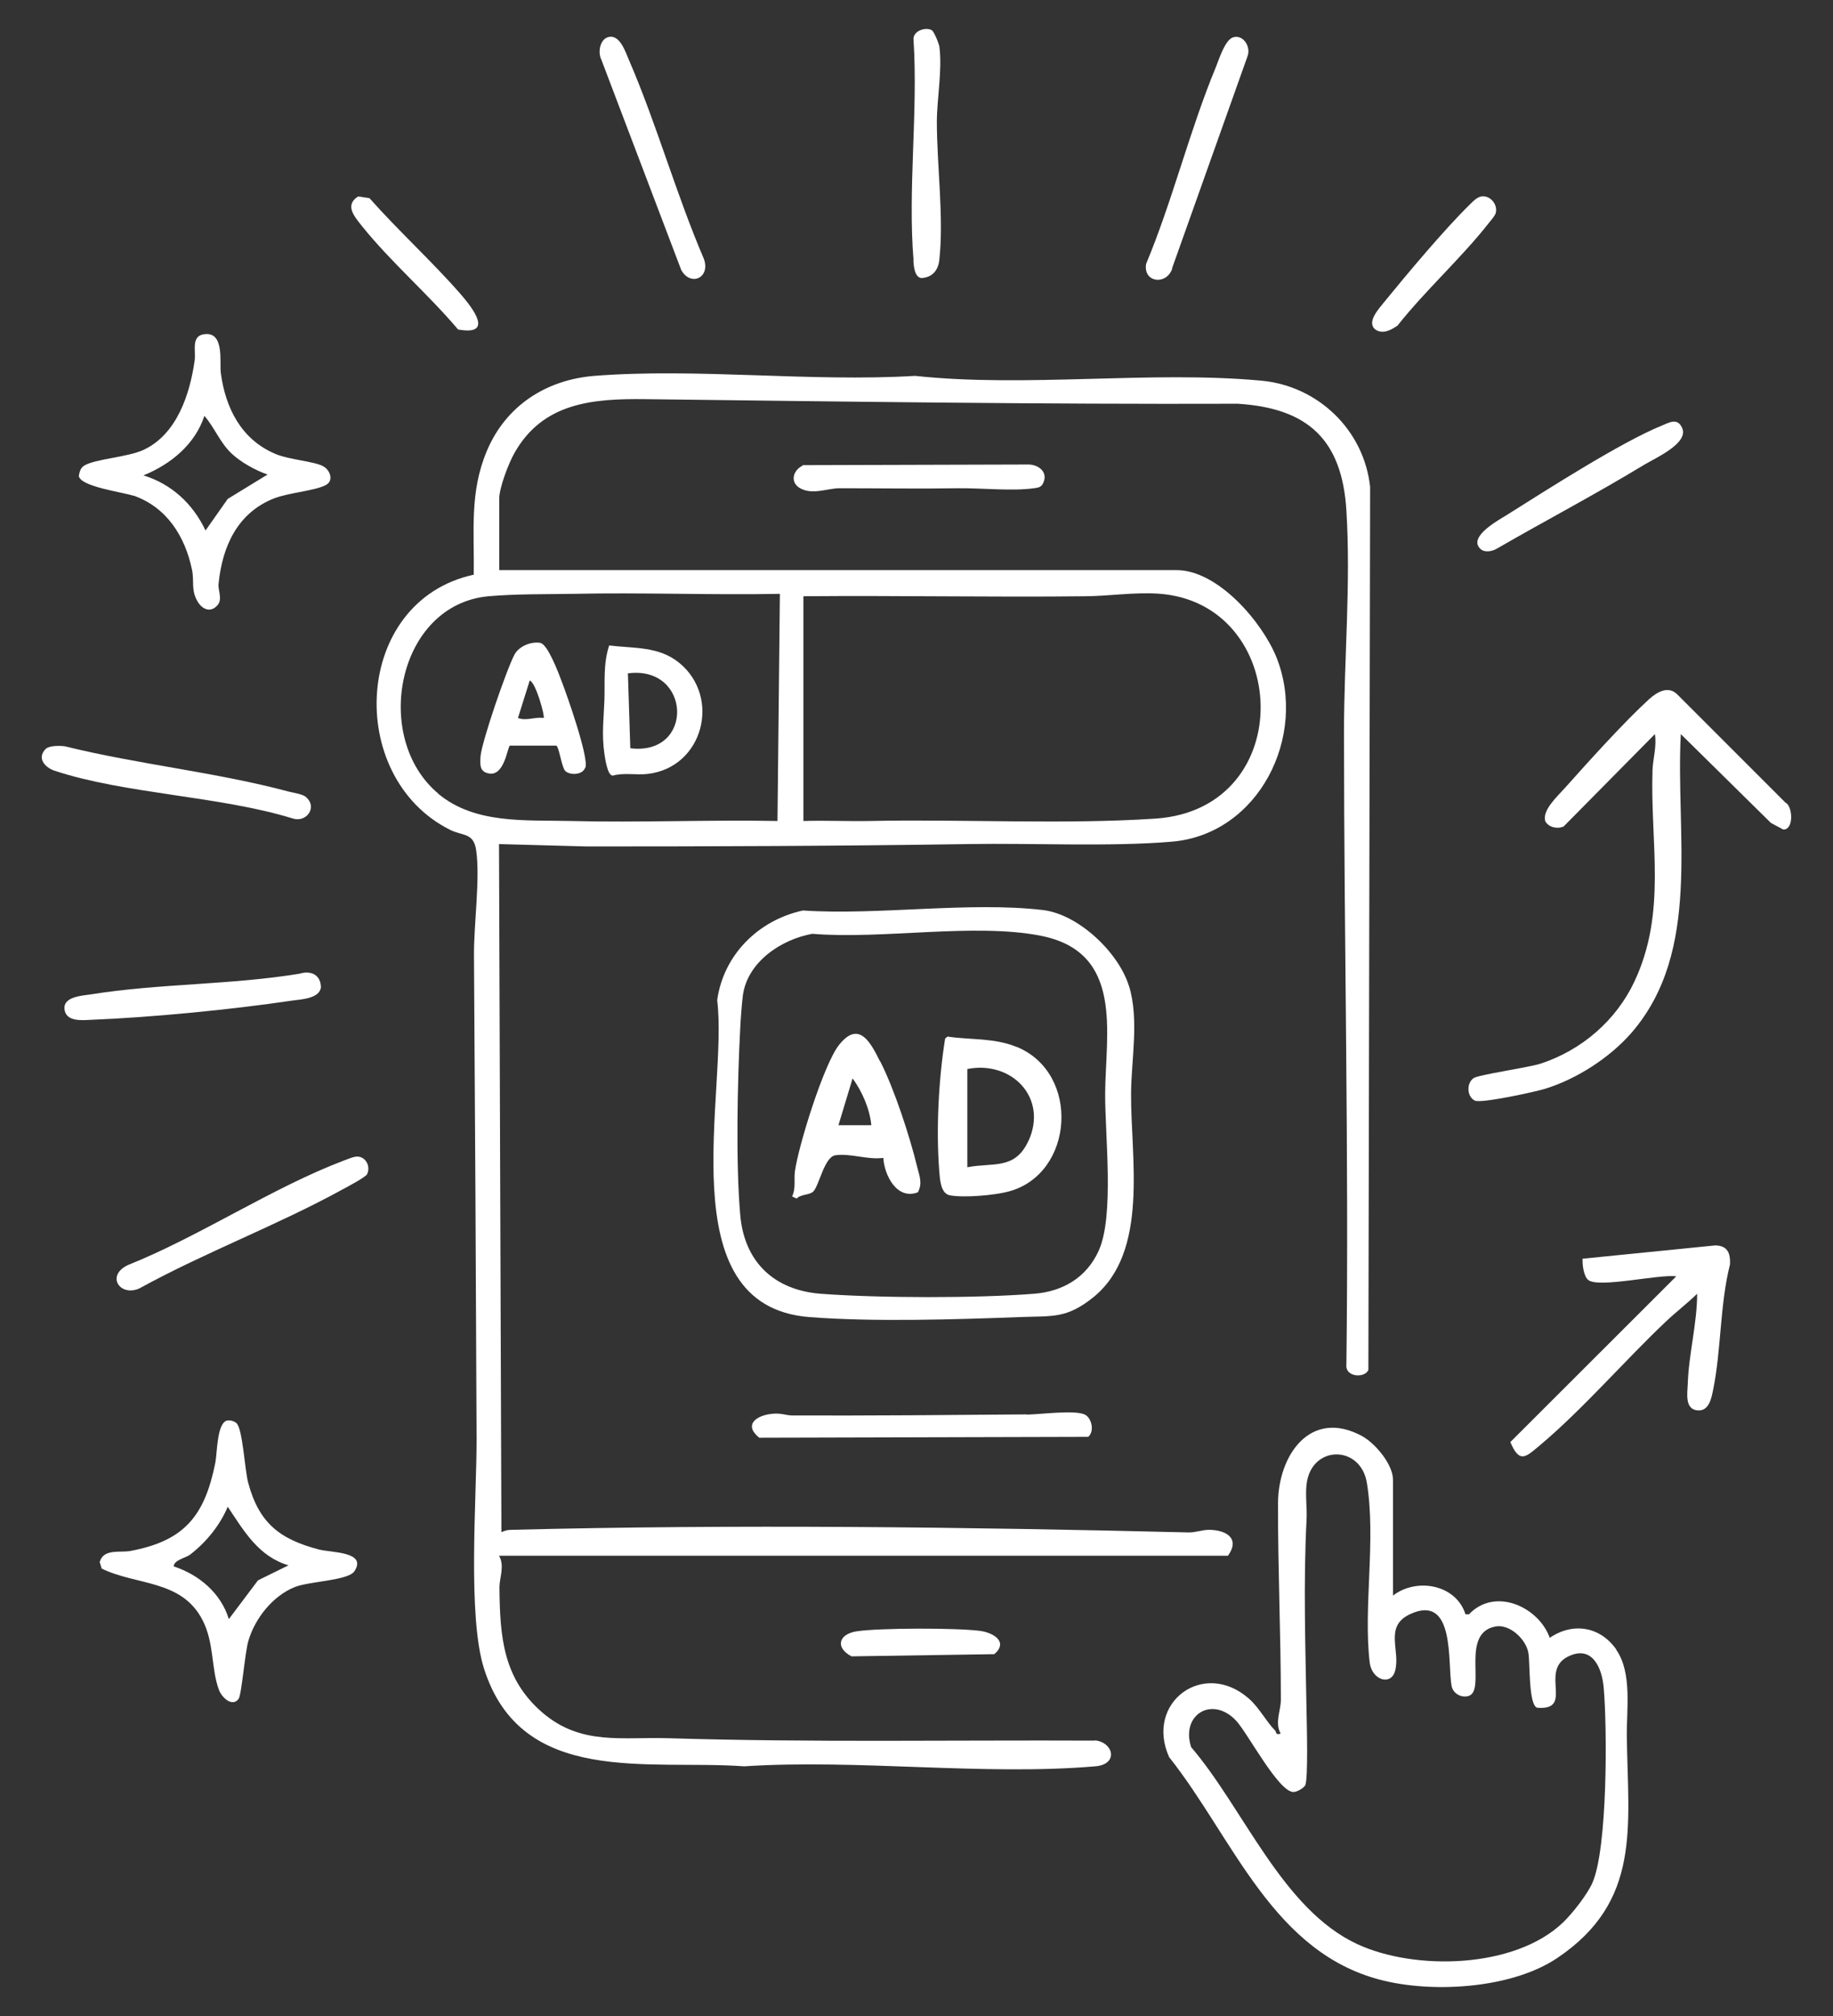 <svg xmlns="http://www.w3.org/2000/svg" id="Calque_1" viewBox="0 0 841.9 925.8"><rect x="0" y="0" width="841.9" height="925.8" fill="#333333" stroke="none"/><defs><style> .st0 { fill: #fff; } </style></defs><g id="qGptAB"><g><path class="st0" d="M502.8,799.3c-65.2-.3-130.6.9-195.6-1.1-21.4-.7-40.3,3.5-58.1-11.8-18.1-15.6-19.5-34.9-19.7-57.5,0-4.4,2.5-9.9-.2-14.5h334.8c5.7-7.9-.7-11.8-8.6-11.9-3.4,0-6.3,1.3-9.6,1.2-101.9-2.5-208.7-3.8-310.7-1.2-1.8,0-3.2.3-4.8,1.1l-1.1-316,40.3,1.1c58.5,0,116.9-.2,175.3-1.1,29.2-.5,65.3,1.3,93.5-1.1,39.9-3.4,62.4-48.5,48-84.6-6.5-16.2-26.9-40.1-45.9-40.1H229.3v-32.8c0-5,4.3-16.3,7-21,13.1-23.2,36-25,60.3-24.7,90.5,1.1,181.3,2.4,271.9,2.1,32.2,2,47.9,16.5,49.9,49,2.1,33.7-1.1,68.4-1.1,102,0,96.7,2.3,193.5,1.1,290.3-.6,5.7,8.4,6.3,10.1,2.4l.8-405.5c-2.8-26.1-23.9-46.4-50-48.8-50.6-4.7-107.9,3.3-159-2.2-47.9,2.9-100-3.7-147.3,0-22.3,1.8-40.7,13.8-49.4,34.5-8,19-5.7,36.7-6,56.8-55.5,12-59.3,92.8-11,117.1,5.9,3,10.9,1.2,12.1,9.4,1.9,13.1-1.1,33.9-1,48.3.5,73.9.9,148.4,1.2,222.4,0,27.5-4.2,81.1,3.4,105.1,17.2,54.3,75.6,41.7,119.5,44.9,52.2-3.4,109.8,4.4,161.3,0,10.7-.9,8.4-10.9,0-11.9ZM369,273.8c43.2-.4,86.4.5,129.6,0,11-.1,22.1-1.9,33.3-1.2,61.1,4,64.9,98.8-1.1,103.3-41.5,2.8-88.7.2-131.1,1.1-10.2.2-20.5-.3-30.7,0v-103.2ZM201.4,364.5c-30.8-25.6-19-86.9,23-90.7,12.3-1.1,26.3-.9,38.6-1.1,31.7-.7,63.5.6,95.2,0l-1.1,104.3c-31.7-.6-63.5.8-95.2,0-20.6-.5-43.8,1.5-60.6-12.5Z"></path><path class="st0" d="M742.4,757.5c-7.4-10.6-19.9-12.7-30.6-5.4-5.1-14.3-25.2-23.4-37.1-10.8h-1.6c-4.3-13.7-22.4-17-33.3-8.6v-53.2c0-7.1-8.2-16.8-14.3-20.1-23.6-12.7-38.4,8.8-38.5,30.8-.1,29.9,1.3,60.4,1.3,90.3,0,5.2-2.9,10.4-.1,15.6-2.5.8-1.9-.8-2.5-1.4-4.4-4.5-7.3-10.5-12.1-14.7-20.8-18.3-47.9,1.9-36.6,26.9,29.7,37.4,47.7,90.9,99.3,102.8,23.6,5.5,58.5,3.2,79-10.6,38.6-26,32.5-60.1,31.9-101.3-.2-12.6,2.6-29.6-4.9-40.3ZM731.4,864.6c-2.4,5.4-9.2,14.1-13.5,18.2-22.1,21.2-68,22.3-94.6,9.9-34.5-16.1-52.1-62.3-76.2-90.4-4.9-15,9.8-23.8,20.7-12.1,5.3,5.7,19.4,32.7,26.3,32.7,1.6,0,4.7-1.8,5.4-3.1,1.4-2.9.7-28.5.6-33.9-.5-29.3-1.5-58.7,0-88,.3-5.2-.6-11.1,0-16.2,2-18.2,24.8-18.4,27.7-.8,4.3,26.1-1.7,56.9,1.3,82.5,1,8.2,9.7,10.7,11.6,4.1,2.8-9.4-5.3-20.6,7-26.3,20.8-9.6,17.1,22.5,19,32.9.6,3.5,4.4,5.7,7.8,4.7,8.2-2.5-3.9-28.8,12.3-31.9,6.6-1.3,14.2,5.9,15.2,12.2.8,4.5,0,23.7,4,25.1,17.2,1.4,1-16.7,14-23.4,11.2-5.7,15.8,4.9,16.6,14.3,1.6,18.8,1.8,73.5-5.2,89.5Z"></path><path class="st0" d="M518.5,452.7c-4.8-15.4-23.1-32.8-39.4-34.8-34.1-4-75.5,2.5-110.3.2-20.4,4.4-36.5,20.3-39.4,41.2,5.2,41.7-23,140.4,42.3,145.5,29.1,2.3,67.8,1.1,96.8,0,14.9-.6,21.3.9,33.8-9.2,25.6-20.9,17-64,17.2-93.5.1-15.6,3.8-34.2-1-49.5ZM504.6,574.4c-5.6,12.3-16.5,18.7-29.7,19.7-26.3,2.1-71.5,2-97.9,0-21.3-1.6-35.1-14.5-37-36.1-2.1-23.9-1.3-61.6,0-86,.2-4.2.7-10.8,1.2-14.9,2.1-15.4,17.6-25.7,31.9-28.3,31.9,2.7,74.4-5.1,104.9.9,38.3,7.5,29.8,44.5,29.6,72.4-.1,19.2,4.3,56.4-3,72.3Z"></path><path class="st0" d="M820.4,368.9l-50-50c-4.2-4.2-9.3-1.1-12.9,2.1-11.6,10.6-28,28.8-38.7,40.8-3.5,3.9-10.7,10.4-9,15.4,1.6,2.8,5.6,3.6,8.4,2.3l41.9-42.4c.9,5.7-.9,11.2-1.1,16.6-1.1,33.6,6.7,65.1-8.3,97-8.4,17.9-24.2,31.5-43,37.7-5.9,1.9-28.7,5.1-30.9,6.7-3.4,2.4-3,8.6.6,10.3,2.9,1.4,27.6-4,32.2-5.4,14.6-4.5,29.8-14.3,39.8-25.8,32.4-37.5,20.1-91.5,22.6-137.1l41.4,40.8,5.6,3c4.7.4,4.6-9.7,1.4-12.2Z"></path><path class="st0" d="M146.7,711.6c-18-4.7-27.7-12-32.7-30.7-1.6-5.8-2.5-24.8-5.4-27.4-1.1-1-2.9-1.4-4.3-1.2-4.7,1.2-4.5,14.7-5.4,19.4-4.9,24.5-14.3,35.9-39,40.5-4.7.9-12.4-1.2-14.1,5.1l.9,3c16,7.8,36.7,5,46.3,23.6,5.5,10.6,3.9,22.4,7.6,32.2,1.4,3.6,6.2,7.9,9,4,1.4-2,2.9-21.4,4.5-26.7,3.1-10.4,11.3-20.7,21.5-24.7,6.8-2.6,24.4-2.9,27.2-7.2,5.9-9-10.5-8.5-16-9.9ZM118.5,725.7l-13.4,17.8c-3.6-11.9-13.7-20.4-25.3-24.2,0-2.9,5.5-3.9,7.5-5.4,7.3-5.6,13.7-13.4,17.3-22,7.5,11.2,14.1,22.8,27.9,26.9l-14,6.9Z"></path><path class="st0" d="M61.1,227.5c15.4,5.3,23.9,18.7,27.1,34.2,1.1,5.2-.6,9.2,2.6,14.6,2.3,3.8,6.2,5.1,9.2,1.5,2.3-2.8,0-6.9.4-9.8,1.7-17.1,8.7-32.5,25.4-39.1,6.8-2.7,19-3.5,23.9-6.2,3.7-2,1.9-6.8-1.1-8.5-4.1-2.4-15.7-3-22.2-5.8-15.6-6.6-22.9-21.1-25-37.3-.6-4.7,1.7-18.2-6.9-17.7-7.1.4-4.4,7.6-5.1,12.2-2.2,15.5-8.2,33.9-23.5,41-7.4,3.4-22.1,4.1-27.2,7.2-1.8,1.1-2.1,2.8-2.5,4.7.6,5,20.2,7.5,24.9,9.1ZM93.9,191c4.6,5.3,7.2,12.3,12.4,17.2,4.2,4,11.2,7.9,16.6,9.7l-18.3,11.2-10.2,14.5c-5.8-12.2-15.5-21.3-28.5-25.3,12.5-5.1,23.7-14.2,28-27.4Z"></path><path class="st0" d="M787.8,571.9l-60.9,6.1c-.2,2.7.5,8.1,2.6,9.8,4.9,3.8,32.8-2.8,40.4-1.7l-76.2,76.1c4.3,10.1,7.1,6.9,13.8,1.3,19.6-16.5,38.6-38.6,57.5-56.5,4.6-4.4,9.9-8.4,14.5-12.9,0,13.6-3.9,27.9-4.3,41.3-.2,4.4-1.4,11.4,4.1,12.2,5.5.8,6.7-5.2,7.5-9.2,3.8-18.3,3.1-39.4,7.8-57.8.2-5.2-1.1-8.6-6.8-8.7Z"></path><path class="st0" d="M471.5,649.5c-35.6.3-71.5.6-107.3.5-3.3,0-5.3-1.2-9.3-.8-7.2.6-13.7,4.9-6.2,11l151.1-.4c3-2.4,1.7-8.8-1.7-10.3-4.8-2.1-20.4,0-26.5.1Z"></path><path class="st0" d="M164.3,531.1c-1.8-.1-4.6,1.2-6.3,1.8-32.8,12.4-66.2,34.8-99.2,48-10.4,4.9-3.6,14.8,5.3,10.7,30-16.5,63.4-29,93.2-45.4,2.1-1.1,10.7-5.7,11.3-7,1.7-3.5-.5-7.9-4.3-8.1Z"></path><path class="st0" d="M140.7,366.1c-1.7-1.5-5.8-2-8.1-2.6-33.2-8.9-69.3-12.5-102.8-20.8-2.3-.3-7.1-.4-8.8,1.2-4.1,4.1-.6,8.4,4,10,32.3,10.7,75.8,11.6,109.3,21.9,6.4,2.2,11.6-5.1,6.4-9.6Z"></path><path class="st0" d="M147.4,453.5c0-5.7-4.4-8-9.7-6.4-31.3,5.2-64.7,4.5-95.8,9.5-4,.6-12.8,1-12.3,6.7.6,6,8,5.2,12.2,5,27.8-1.1,64.7-4.7,92.2-8.8,4.3-.6,12.6-.9,13.4-6Z"></path><path class="st0" d="M538.3,123.3l34.7-97.5c1.6-4.1-1.8-10-6.5-8.7-3.8,1-6.6,10.1-8,13.6-12.1,29.1-19.9,61.3-32.1,90.5-1.4,8.5,9.2,10,12,2.2Z"></path><path class="st0" d="M312.9,124c4.4,7.8,13.5,3.5,10.4-5.1-12.7-29.6-21.7-61.9-34.4-91.3-1.6-3.7-4.2-11.9-9.4-10.6-4,1-5,7-3.3,10.4l36.7,96.6Z"></path><path class="st0" d="M419.5,119.6c.2,2.5.5,7.8,3.8,8.1,4.9-.4,7.5-3.4,8.1-8.1,2.2-19.3-1.1-43.8-1.1-63.5,0-10.7,2.5-23.4,1.2-34.4-.2-1.7-2.5-7.2-3.5-7.8-2.8-1.7-9,.3-8.4,4.6,2.1,32.8-2.7,68.7,0,101.1Z"></path><path class="st0" d="M368.7,213.8c-4.5,2.1-6,7.7-1.2,10.4,5.7,3.2,12.6,0,18.1,0,18.2,0,36.5.3,54.8,0,10.4-.1,24.8,1.4,34.5,0,1.5-.2,2.8-.3,3.8-1.6,3.1-5-.8-9-6-9.3l-104.1.3Z"></path><path class="st0" d="M679.9,252c1.9,1.9,5.4,1.2,7.5,0,22.5-13,45.6-25.1,67.8-38.6,5.2-3.1,20.6-9.9,17.4-16.9-2.2-4.9-6-2.4-9.5-1-18.8,7.7-52.6,29.4-70.9,40.9-3.6,2.3-18.1,10-12.3,15.6Z"></path><path class="st0" d="M210.4,151.3c16.6,3,6.9-9.6,1.2-16.2-13.1-15-28.6-29.1-41.9-44.1l-5.2-.8c-6.5,4.1-1.5,9.5,1.9,13.8,13.1,16.3,30.4,31.2,44,47.3Z"></path><path class="st0" d="M631.7,151.3c3.4,2.4,7.3.2,10.2-1.8,12.8-16.2,29.4-31.1,42-47.2.9-1.1,2.8-3.3,3.1-4.5,1-3.9-2.5-8.2-6.6-7.6-1.9.3-3.8,2.2-5.1,3.5-11.7,11.4-29.1,32.2-39.7,45.2-2.3,2.9-8.1,9.1-3.9,12.4Z"></path><path class="st0" d="M393.5,749.1c-8.5,1.3-9.9,7.6-2.4,11.5l65.6-1c6.6-5.7-.5-9.9-6.6-10.7-10.6-1.4-46.1-1.4-56.6.2Z"></path><path class="st0" d="M281.3,356.2c5.3-1.5,10.7-.2,16.1-.8,25.6-2.9,33.9-35.2,14.6-51-9.4-7.7-20.7-6.6-32.2-8-2.8,8.5-1.9,16.6-2.2,25.2-.3,8.7-1.3,15.4,0,24.5.3,2.2,1.4,9.7,3.6,10ZM289.5,343.6l-1.1-34.4c29.2-3.8,30.7,38,1.1,34.4Z"></path><path class="st0" d="M268.9,352.5c1.5-4.9-8.3-32.8-10.8-39.3-1.4-3.7-6.5-17.5-10-18-4.3-.7-9.8,1.6-11.8,5.4-3.5,6.5-15.1,40.1-15.6,46.8-.2,3.7-.5,7.1,4,7.8,7.1,1.2,8.4-12.4,9.5-12.8h21.3c1.2.3,2.5,10,4.1,11.6,2.1,2.1,8.1,2,9.2-1.6ZM249.7,329.7c-4.1-.6-7.9,1.5-11.8,0l5.4-17.2c2.8.8,7.1,16.6,6.4,17.2Z"></path><path class="st0" d="M466.8,480.7c-10.4-4.2-20.9-3.1-31.6-4.7l-1.1.9c-3,18.8-4.2,41.7-2.7,60.8.3,3.8.6,10.4,4.9,11.2,6.5,1.2,20.5,0,27.1-1.8,30-8.1,33-54.4,3.5-66.4ZM472.4,523.8c-6.2,13.6-16.2,9.9-28.1,12.2v-45.1c20.4-4,37.1,13.2,28.1,33Z"></path><path class="st0" d="M404.2,487.4c-4.2-8.4-9.6-19.2-18.8-7.6-7,8.7-18.7,46.4-20.3,58.1-.5,4,.5,7.9-1.3,11.5l2.1,1c1.9-2.1,5.7-1.5,7.6-3.2,2.7-2.6,5.1-16,10.2-16.7,6.9-1,14.9,2.2,22,1.2.5,8.1,6.3,19.5,15.9,15.8,2.2-4.3.7-7.4-.3-11.5-3.4-14.1-10.5-35.8-17-48.6ZM385.1,516.7l6.5-21.5c4.4,6,7.9,14.1,8.6,21.5h-15Z"></path></g></g></svg>